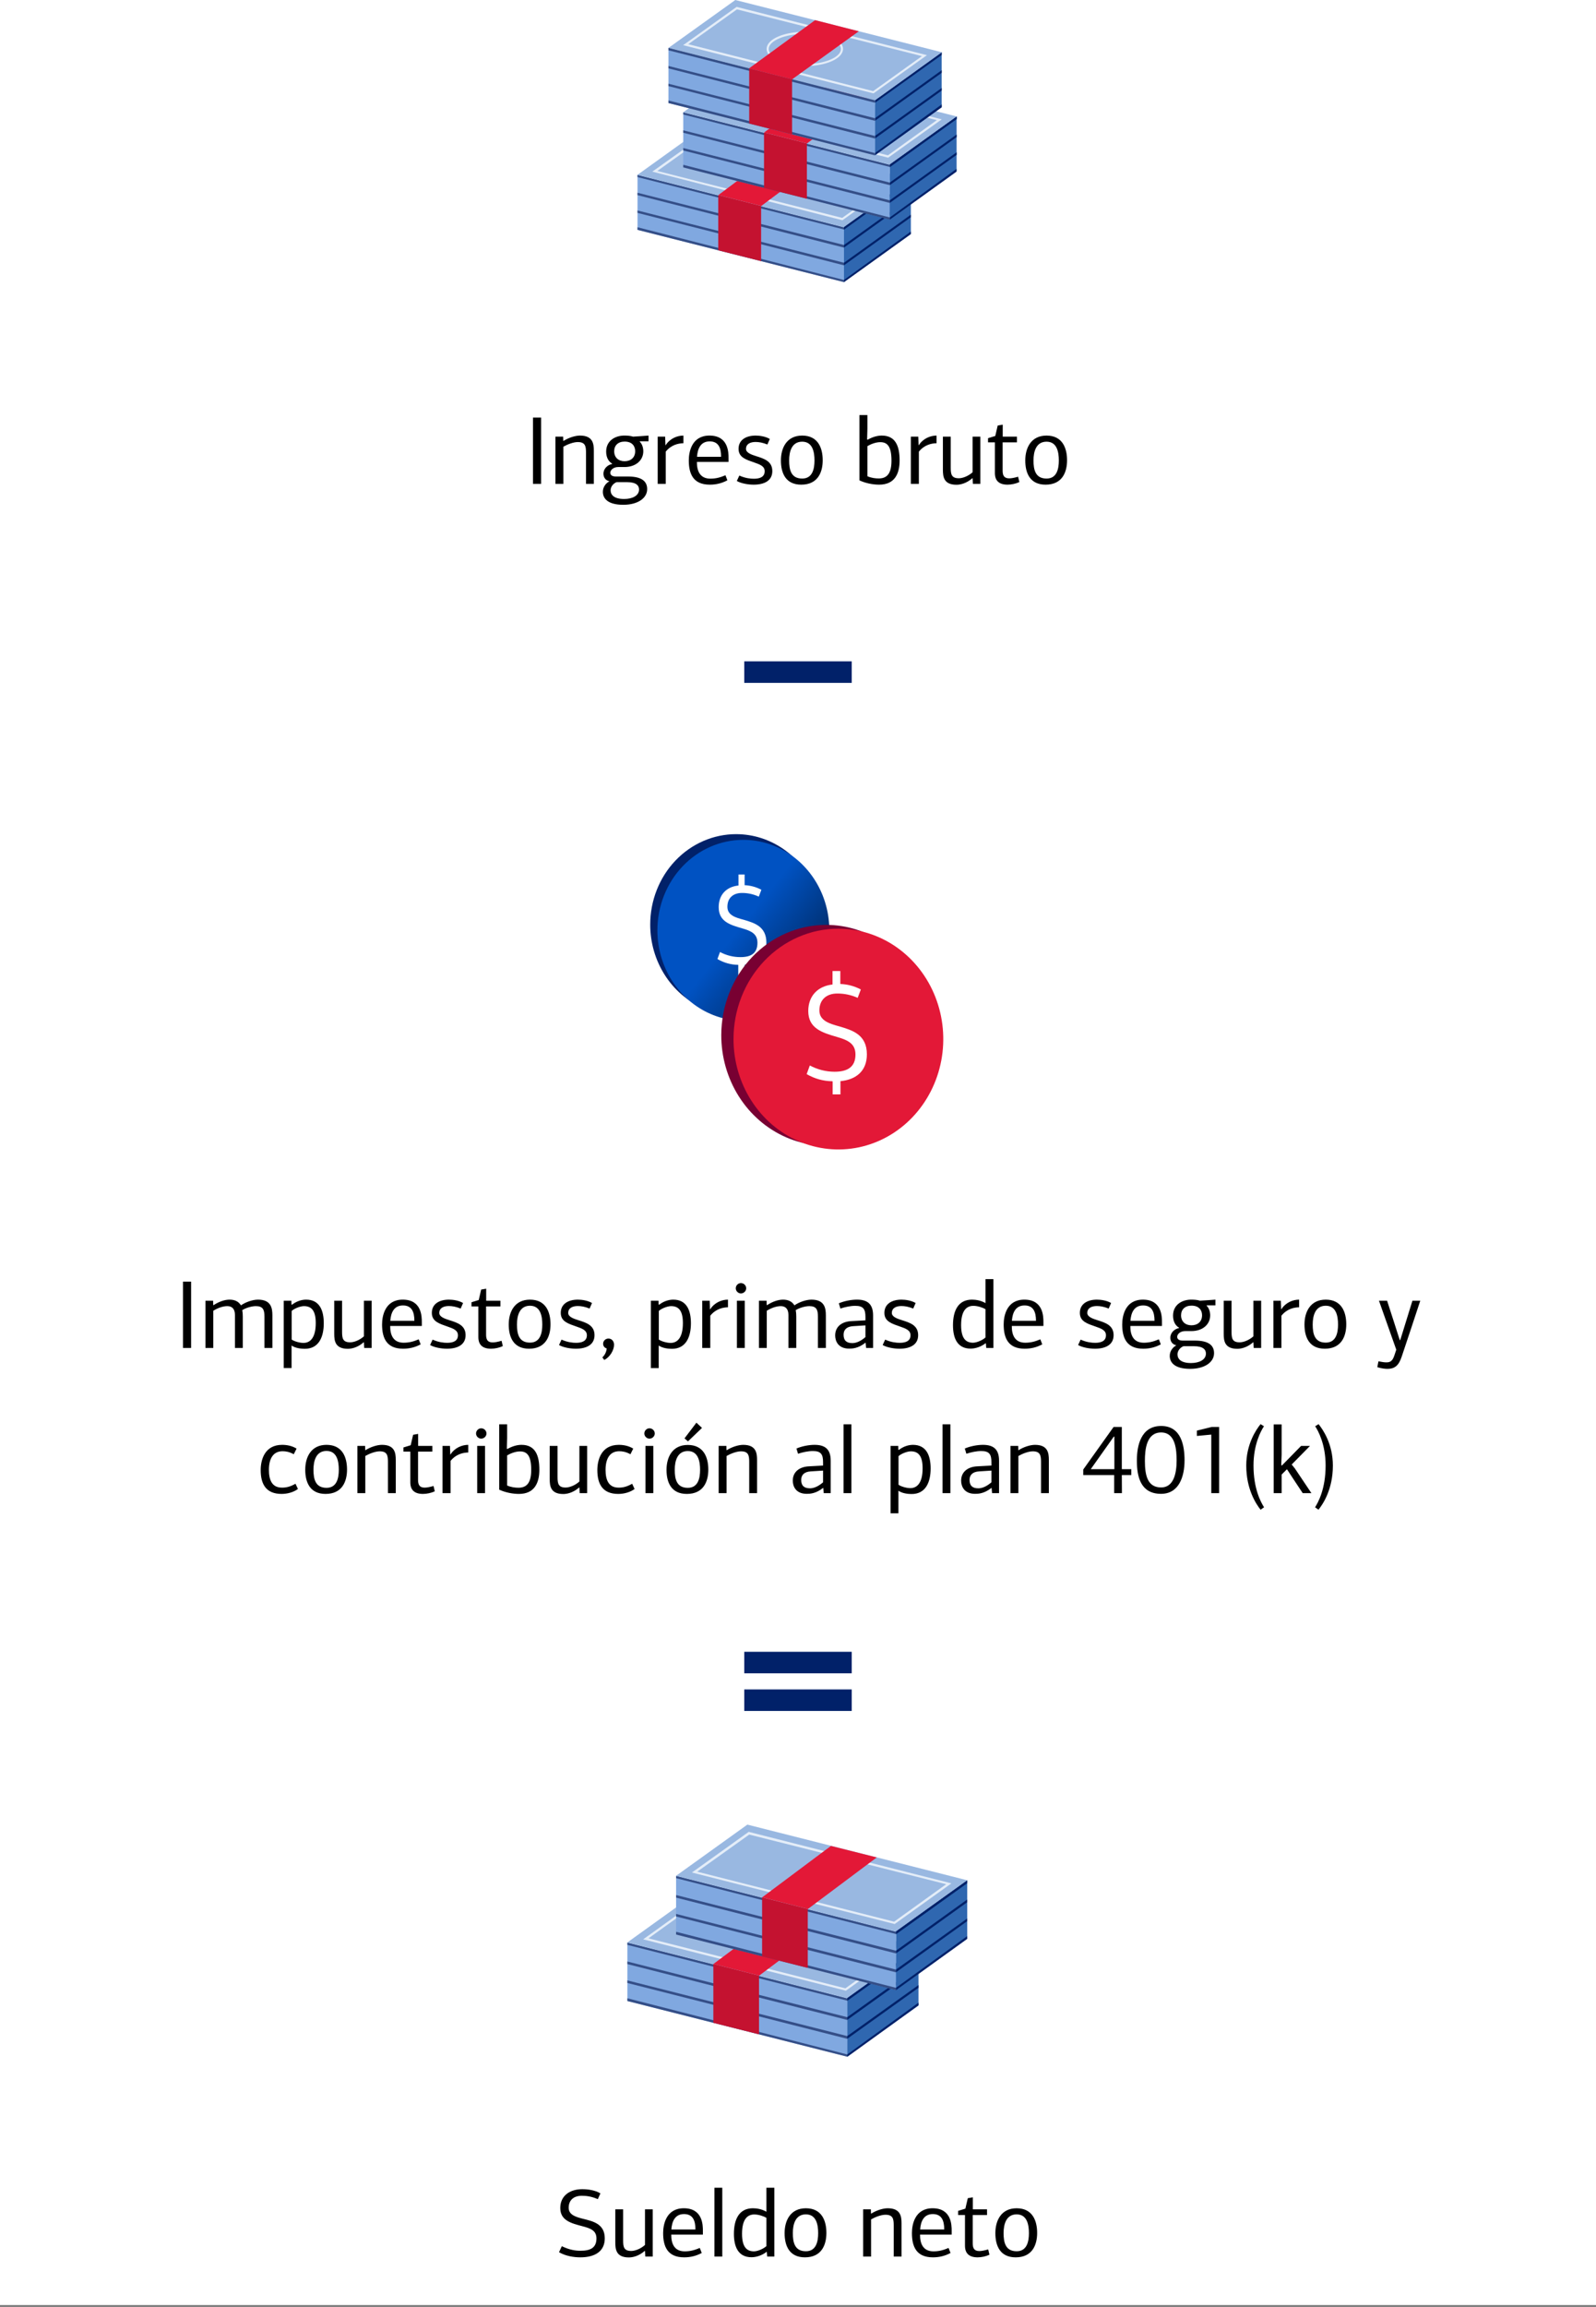 <svg fill="none" height="429" viewBox="0 0 297 429" width="297" xmlns="http://www.w3.org/2000/svg" xmlns:xlink="http://www.w3.org/1999/xlink"><rect x="0" y="0" width="297" height="429" fill="#808080" stroke="none"/><linearGradient id="a" gradientUnits="userSpaceOnUse" x1="137.706" x2="163.272" y1="172.439" y2="192.725"><stop offset="0" stop-color="#0052c2"/><stop offset="1"/></linearGradient><clipPath id="b"><path d="m0 0h297v428.611h-297z"/></clipPath><clipPath id="c"><path d="m118.5 0h60v52.979h-60z"/></clipPath><clipPath id="d"><path d="m116.5 338.65h64v43.96h-64z"/></clipPath><g clip-path="url(#b)"><path d="m0 0h297v428.611h-297z" fill="#fff"/><g clip-path="url(#c)" clip-rule="evenodd" fill-rule="evenodd"><path d="m157.054 42.197v10.226l12.447-8.936v-10.194z" fill="#2f67b0"/><path d="m118.634 42.74 38.419 9.715v-10.226l-38.419-9.721z" fill="#80a8e0"/><path d="m157.053 42.286-38.419-9.747v.389l38.419 9.747z" fill="#344e87"/><path d="m118.634 32.508 38.419 9.721 12.447-8.936-38.419-9.721z" fill="#99b8e1"/><path d="m122.324 31.793 34.398 8.726 9.089-6.511-34.41-8.694zm34.468 9.147h-.089l-35.311-9.025 9.932-7.079 35.419 8.994z" fill="#e4edf8"/><path d="m157.053 46.042v-.485l-38.419-9.715v.447" fill="#344e87"/><path d="m157.053 49.334v-.479l-38.419-9.715v.447" fill="#344e87"/><path d="m157.053 52.456v-.389l-38.419-9.811v.485" fill="#344e87"/><path d="m133.66 46.545 7.978 2.011v-10.257l-7.978-2.036z" fill="#c41230"/><path d="m145.686 27.293-11.994 8.968 7.979 2.036 11.993-8.994z" fill="#e31837"/><path d="m157.054 42.231v.479l12.447-8.936v-.453zm0 3.325v.485l12.447-8.936v-.479zm0 3.3v.479l12.447-8.936v-.479zm0 3.192v.421l12.447-8.936v-.479z" fill="#012169"/><path d="m178.015 31.852-12.447 8.968v-10.226l12.447-8.943z" fill="#2f67b0"/><path d="m165.568 30.595v.479l12.447-8.936v-.485z" fill="#012169"/><path d="m127.149 31.103 38.419 9.715v-10.226l-38.419-9.721z" fill="#80a8e0"/><path d="m165.568 30.651-38.419-9.747v.389l38.419 9.747z" fill="#344e87"/><path d="m127.149 20.874 38.419 9.721 12.447-8.943-38.419-9.715z" fill="#99b8e1"/><path d="m130.839 20.157 34.391 8.726 9.102-6.543-34.404-8.662zm34.468 9.147h-.09l-35.329-8.936 9.951-7.174 35.419 9z" fill="#e4edf8"/><path d="m165.568 34.43v-.479l-38.419-9.715v.447" fill="#344e87"/><path d="m165.568 37.729v-.479l-38.419-9.721v.453" fill="#344e87"/><path d="m165.568 40.85v-.421l-38.419-9.779v.479" fill="#344e87"/><path d="m142.175 34.94 7.979 2.011v-10.289l-7.979-2.036z" fill="#c41230"/><path d="m142.207 24.624 7.978 2.036 12.026-8.994-8.004-2.011z" fill="#e31837"/><path d="m162.811 18.657v10.226l12.421-8.968v-10.2z" fill="#2f67b0"/><path d="m175.257 9.715-12.446 8.936v.479l12.446-8.917zm0 3.332-12.446 8.936v.485l12.446-8.936zm0 3.3-12.446 8.936v.485l12.446-8.936zm0 3.057-12.446 9.057v.421l12.446-8.936z" fill="#012169"/><path d="m165.575 30.593v.479l12.447-8.936v-.434zm0 3.357v.479l12.447-8.936v-.479zm0 3.3v.479l12.447-8.936v-.479zm0 3.192v.408l12.421-8.936v-.511z" fill="#012169"/><path d="m124.392 19.161 38.419 9.721v-10.226l-38.419-9.747z" fill="#80a8e0"/><path d="m124.392 8.911 38.419 9.747 12.447-8.943-38.42-9.715z" fill="#99b8e1"/><g fill="#344e87"><path d="m162.811 22.461v-.479l-38.419-9.715v.447"/><path d="m162.811 25.762v-.479l-38.419-9.715v.447"/><path d="m162.811 28.884v-.421l-38.419-9.779v.479"/><path d="m124.392 9.357 38.419 9.747v-.447l-38.419-9.747z"/></g><path d="m128.081 8.216 34.404 8.732 9.083-6.511-34.423-8.694zm34.468 9.153-.089-.032-35.336-8.936 9.957-7.123 35.419 8.981z" fill="#e4edf8"/><path d="m139.417 22.972 7.979 2.011v-10.226l-7.979-2.043z" fill="#c41230"/><path d="m149.764 6.3c-3.658 0-6.715 1.277-6.715 2.815 0 1.538 3.089 2.821 6.715 2.821 3.625 0 6.721-1.277 6.721-2.821 0-1.545-3.089-2.815-6.721-2.815zm0 5.994c-3.989 0-7.104-1.404-7.104-3.191 0-1.787 3.115-3.191 7.104-3.191s7.111 1.411 7.111 3.191c0 1.781-3.122 3.191-7.111 3.191z" fill="#e4edf8"/><path d="m151.685 3.746-12.293 8.968 8.004 2.042 12.415-8.936z" fill="#e31837"/></g><path d="m100.693 89.978h-1.512v-12.33h1.512zm9.816 0h-1.458v-5.796c0-1.224-.144-1.98-1.53-1.98-.828 0-1.926.432-2.682.864v6.912h-1.476v-8.784h1.44l.018.756.054.036c.99-.63 2.214-.99 3.06-.99 2.394 0 2.574 1.512 2.574 2.826zm5.657-8.982c.576 0 1.152.036 1.638.198.972-.054 1.926-.126 2.88-.198v1.062h-1.602l-.036.072c.468.432.666 1.17.666 1.782 0 1.692-1.404 2.934-3.51 2.934h-1.152c-.9 0-1.476.558-1.476 1.062 0 .414.306.702 1.062.702h2.232c2.376 0 3.564.774 3.564 2.34 0 1.674-1.728 2.916-4.446 2.916-2.898 0-3.798-1.188-3.798-2.412 0-.936.612-1.638 1.224-1.962-.792-.18-1.116-.774-1.116-1.404 0-.954.792-1.656 1.602-1.8v-.09c-.612-.342-1.098-1.098-1.098-2.214 0-2.088 1.746-2.988 3.366-2.988zm.504 8.658h-1.926c-.612.234-1.116.846-1.116 1.512 0 .864.648 1.62 2.52 1.62 1.53 0 2.772-.612 2.772-1.764 0-.72-.504-1.368-2.25-1.368zm1.53-5.76c0-.828-.468-1.782-1.962-1.782-1.206 0-1.944.702-1.944 1.8 0 1.152.792 1.854 1.926 1.854 1.152 0 1.98-.666 1.98-1.872zm5.577-2.7.054 1.584c.018 0 .018 0 .036.018.792-1.26 2.16-1.8 3.312-1.8v1.422c-.918.018-2.25.27-3.294 1.566v5.994h-1.494v-8.784zm8.288.882c-1.692 0-2.25 1.368-2.358 2.862h4.482c0-1.692-.504-2.862-2.124-2.862zm-.036-1.08c3.51 0 3.546 3.114 3.546 4.194v.702h-5.886c-.018 1.638.54 3.114 2.502 3.114 1.026 0 1.818-.216 2.808-.63l.36.936c-1.044.558-2.106.81-3.276.81-3.132 0-3.906-2.07-3.906-4.518 0-1.566.54-4.608 3.852-4.608zm5.086 8.442.468-1.008c1.116.504 2.088.594 2.718.594 1.116 0 1.998-.342 1.998-1.404 0-.936-.9-1.26-1.89-1.602-1.53-.54-2.97-.936-2.97-2.556 0-1.692 1.422-2.466 3.186-2.466.738 0 1.854.162 2.628.63l-.45 1.026c-.9-.36-1.584-.468-2.196-.468-.918 0-1.782.324-1.782 1.296 0 .756 1.152 1.098 1.872 1.332 1.476.468 3.024.936 3.024 2.79 0 1.764-1.458 2.52-3.474 2.52-1.044 0-2.34-.234-3.132-.684zm15.982-3.852c0 2.25-.918 4.536-3.996 4.536-2.88 0-3.78-2.124-3.78-4.5 0-2.34 1.08-4.626 3.96-4.626 2.934 0 3.816 2.286 3.816 4.59zm-1.53.036c0-1.566-.342-3.492-2.286-3.492s-2.43 1.836-2.43 3.492c0 1.746.36 3.366 2.43 3.366 1.908 0 2.286-1.782 2.286-3.366zm9.793-3.924.09.072c1.026-.576 1.908-.774 2.646-.774 2.556 0 3.312 1.962 3.312 4.626 0 2.448-.9 4.5-3.798 4.5-1.188 0-2.538-.27-3.672-.792v-12.15h1.476v2.592zm2.448.522c-.846 0-1.746.36-2.394.738v5.598c.738.324 1.494.414 2.106.414 1.476 0 2.376-.828 2.376-3.312 0-2.79-.864-3.438-2.088-3.438zm7.076-1.026.054 1.584c.018 0 .018 0 .036.018.792-1.26 2.16-1.8 3.312-1.8v1.422c-.918.018-2.25.27-3.294 1.566v5.994h-1.494v-8.784zm7.118 8.946c-2.394 0-2.538-1.512-2.538-2.808v-6.138h1.458v5.778c0 1.224.144 1.962 1.512 1.962.666 0 1.71-.36 2.556-1.116v-6.624h1.44v8.784h-1.386l-.054-1.026-.036-.036c-1.152 1.026-2.34 1.224-2.952 1.224zm7.66-11.016.936-.162v2.232h2.646v1.062h-2.664v5.256c0 .846.234 1.44 1.224 1.44.414 0 .972-.108 1.656-.306l.234.99c-.648.306-1.476.486-2.196.486-1.566 0-2.358-.72-2.358-2.16v-5.706h-1.278v-.774l1.35-.414zm12.907 6.462c0 2.25-.918 4.536-3.996 4.536-2.88 0-3.78-2.124-3.78-4.5 0-2.34 1.08-4.626 3.96-4.626 2.934 0 3.816 2.286 3.816 4.59zm-1.53.036c0-1.566-.342-3.492-2.286-3.492s-2.43 1.836-2.43 3.492c0 1.746.36 3.366 2.43 3.366 1.908 0 2.286-1.782 2.286-3.366z" fill="#000"/><path d="m158.5 122.979h-20v4h20z" fill="#012169"/><path d="m136.996 155.111c3.164 0 6.256.987 8.887 2.836 2.63 1.848 4.68 4.476 5.891 7.55s1.528 6.456.91 9.72c-.617 3.263-2.14 6.261-4.377 8.613-2.237 2.353-5.088 3.955-8.191 4.604-3.102.65-6.319.316-9.242-.957-2.922-1.273-5.421-3.429-7.178-6.196-1.758-2.767-2.696-6.019-2.696-9.346-.001-2.21.412-4.398 1.216-6.44.803-2.041 1.981-3.896 3.467-5.459 1.485-1.562 3.249-2.801 5.19-3.646s4.022-1.28 6.123-1.279z" fill="#012169"/><path d="m138.333 156.17c3.164 0 6.257.987 8.887 2.836 2.631 1.849 4.681 4.477 5.892 7.551 1.21 3.075 1.526 6.458.909 9.721-.618 3.264-2.142 6.261-4.38 8.614-2.238 2.352-5.089 3.954-8.192 4.602-3.104.648-6.32.314-9.243-.961-2.923-1.274-5.42-3.432-7.177-6.199-1.757-2.768-2.694-6.021-2.692-9.349.002-4.46 1.688-8.737 4.688-11.891 2.999-3.153 7.067-4.924 11.308-4.924z" fill="url(#a)"/><path d="m137.385 179.414c-1.359-.013-2.693-.386-3.88-1.084l.481-1.302c1.183.632 2.493.957 3.82.948 1.947 0 3.147-.707 3.147-2.667 0-1.679-1.2-2.209-2.819-2.675-2.292-.659-4.392-1.278-4.392-3.953 0-2.322 1.466-3.8 3.682-4.017v-2.049h1.145v1.985c1.085.047 2.148.338 3.117.851l-.481 1.278c-.992-.458-2.064-.691-3.147-.683-1.528 0-2.697.851-2.697 2.579 0 1.566 1.528 2.008 3.056 2.41 1.932.578 4.201 1.213 4.201 4.266 0 2.579-1.696 3.872-4.018 4.081v2.033h-1.215z" fill="#fff"/><path d="m153.74 171.982c3.862 0 7.637 1.205 10.847 3.463 3.211 2.257 5.712 5.465 7.188 9.218s1.861 7.883 1.105 11.866c-.757 3.983-2.619 7.64-5.353 10.509-2.733 2.869-6.214 4.821-10.003 5.609-3.788.787-7.714.375-11.279-1.185-3.566-1.56-6.612-4.197-8.752-7.578s-3.278-7.353-3.27-11.415c.01-5.437 2.071-10.648 5.73-14.489 3.659-3.84 8.617-5.998 13.787-5.998z" fill="#780032"/><path d="m156.017 172.688c3.861 0 7.634 1.203 10.844 3.459 3.209 2.255 5.711 5.461 7.188 9.212s1.864 7.878 1.111 11.86-2.612 7.639-5.342 10.51c-2.729 2.871-6.207 4.826-9.993 5.618s-7.71.385-11.277-1.168c-3.566-1.554-6.614-4.185-8.759-7.56-2.144-3.376-3.289-7.345-3.289-11.405-.001-2.696.503-5.365 1.484-7.856.98-2.491 2.418-4.754 4.23-6.661 1.813-1.906 3.965-3.418 6.333-4.449 2.369-1.031 4.907-1.562 7.47-1.56z" fill="#e31837"/><path d="m154.855 201.057c-1.661-.02-3.292-.476-4.744-1.325l.589-1.607c1.42.76 2.989 1.159 4.583 1.165 2.383.008 3.911-.852 3.911-3.206 0-2.048-1.467-2.691-3.438-3.262-2.788-.803-5.347-1.606-5.347-4.82 0-2.82 1.795-4.636 4.515-4.933v-2.507h1.451v2.411c1.328.046 2.631.394 3.82 1.02l-.589 1.559c-1.206-.543-2.507-.816-3.819-.804-1.872 0-3.308 1.053-3.308 3.15 0 1.912 1.902 2.466 3.721 2.964 2.345.699 5.118 1.478 5.118 5.198 0 3.149-2.071 4.716-4.92 4.981v2.467h-1.451v-2.411z" fill="#fff"/><path d="m35.564 250.65h-1.512v-12.33h1.512zm15.125 0h-1.476v-5.814c0-1.26-.252-1.962-1.602-1.962-.774 0-1.872.324-2.538.756.09.396.108.882.108 1.188v5.832h-1.458v-6.12c0-1.152-.558-1.656-1.422-1.656s-1.836.378-2.61.864v6.912h-1.458v-8.784h1.422l.018.774.072.054c.972-.648 2.07-1.026 2.97-1.026.936 0 1.674.324 2.124 1.062.846-.594 2.16-1.062 3.168-1.062 2.484 0 2.682 1.638 2.682 2.934zm3.55-8.1.09.072c.72-.576 1.692-.954 2.628-.954 2.52 0 3.294 2.016 3.294 4.392 0 2.574-.936 4.752-3.528 4.752-.684 0-1.746-.108-2.466-.612v4.194h-1.458v-12.528h1.422zm.036 1.224v5.31c.378.288 1.404.63 2.196.63 1.242 0 2.286-.936 2.286-3.69 0-2.43-.882-3.15-2.196-3.15-.72 0-1.872.486-2.286.9zm10.46 7.038c-2.394 0-2.538-1.512-2.538-2.808v-6.138h1.458v5.778c0 1.224.144 1.962 1.512 1.962.666 0 1.71-.36 2.556-1.116v-6.624h1.44v8.784h-1.386l-.054-1.026-.036-.036c-1.152 1.026-2.34 1.224-2.952 1.224zm10.252-8.064c-1.692 0-2.25 1.368-2.358 2.862h4.482c0-1.692-.504-2.862-2.124-2.862zm-.036-1.08c3.51 0 3.546 3.114 3.546 4.194v.702h-5.886c-.018 1.638.54 3.114 2.502 3.114 1.026 0 1.818-.216 2.808-.63l.36.936c-1.044.558-2.106.81-3.276.81-3.132 0-3.906-2.07-3.906-4.518 0-1.566.54-4.608 3.852-4.608zm5.085 8.442.468-1.008c1.116.504 2.088.594 2.718.594 1.116 0 1.998-.342 1.998-1.404 0-.936-.9-1.26-1.89-1.602-1.53-.54-2.97-.936-2.97-2.556 0-1.692 1.422-2.466 3.186-2.466.738 0 1.854.162 2.628.63l-.45 1.026c-.9-.36-1.584-.468-2.196-.468-.918 0-1.782.324-1.782 1.296 0 .756 1.152 1.098 1.872 1.332 1.476.468 3.024.936 3.024 2.79 0 1.764-1.458 2.52-3.474 2.52-1.044 0-2.34-.234-3.132-.684zm9.502-10.314.936-.162v2.232h2.646v1.062h-2.664v5.256c0 .846.234 1.44 1.224 1.44.414 0 .972-.108 1.656-.306l.234.99c-.648.306-1.476.486-2.196.486-1.566 0-2.358-.72-2.358-2.16v-5.706h-1.278v-.774l1.35-.414zm12.907 6.462c0 2.25-.918 4.536-3.996 4.536-2.88 0-3.78-2.124-3.78-4.5 0-2.34 1.08-4.626 3.96-4.626 2.934 0 3.816 2.286 3.816 4.59zm-1.53.036c0-1.566-.342-3.492-2.286-3.492s-2.43 1.836-2.43 3.492c0 1.746.36 3.366 2.43 3.366 1.908 0 2.286-1.782 2.286-3.366zm3.113 3.816.468-1.008c1.116.504 2.088.594 2.718.594 1.116 0 1.998-.342 1.998-1.404 0-.936-.9-1.26-1.89-1.602-1.53-.54-2.97-.936-2.97-2.556 0-1.692 1.422-2.466 3.186-2.466.738 0 1.854.162 2.628.63l-.45 1.026c-.9-.36-1.584-.468-2.196-.468-.918 0-1.782.324-1.782 1.296 0 .756 1.152 1.098 1.872 1.332 1.476.468 3.024.936 3.024 2.79 0 1.764-1.458 2.52-3.474 2.52-1.044 0-2.34-.234-3.132-.684zm8.206-.252c0-.504.432-.954.99-.954.63 0 1.044.504 1.044 1.152 0 .99-.756 2.304-1.818 2.826l-.36-.468c.468-.45.756-1.026.81-1.674-.414-.108-.666-.45-.666-.882zm10.327-7.308.09.072c.72-.576 1.692-.954 2.628-.954 2.52 0 3.294 2.016 3.294 4.392 0 2.574-.936 4.752-3.528 4.752-.684 0-1.746-.108-2.466-.612v4.194h-1.458v-12.528h1.422zm.036 1.224v5.31c.378.288 1.404.63 2.196.63 1.242 0 2.286-.936 2.286-3.69 0-2.43-.882-3.15-2.196-3.15-.72 0-1.872.486-2.286.9zm9.47-1.908.054 1.584c.018 0 .018 0 .036.018.792-1.26 2.16-1.8 3.312-1.8v1.422c-.918.018-2.25.27-3.294 1.566v5.994h-1.494v-8.784zm6.524 8.784h-1.458v-8.784h1.458zm.27-11.088c0 .504-.45.954-.99.954-.504 0-.954-.45-.954-.954 0-.54.45-.972.954-.972.54 0 .99.432.99.972zm14.824 11.088h-1.476v-5.814c0-1.26-.252-1.962-1.602-1.962-.774 0-1.872.324-2.538.756.09.396.108.882.108 1.188v5.832h-1.458v-6.12c0-1.152-.558-1.656-1.422-1.656s-1.836.378-2.61.864v6.912h-1.458v-8.784h1.422l.018.774.072.054c.972-.648 2.07-1.026 2.97-1.026.936 0 1.674.324 2.124 1.062.846-.594 2.16-1.062 3.168-1.062 2.484 0 2.682 1.638 2.682 2.934zm5.799-8.982c1.89 0 2.988.774 2.988 2.934v6.048h-1.296l-.09-.954s-.018-.018-.036-.018c-1.35 1.08-2.484 1.098-3.042 1.098-2.034 0-2.592-1.404-2.592-2.448 0-1.656 1.26-2.574 2.988-2.664l2.646-.144v-.63c0-1.44-.378-2.07-1.89-2.07-.882 0-1.89.216-2.772.504-.09-.324-.18-.648-.288-.972 1.008-.432 2.304-.684 3.384-.684zm1.566 4.788-2.286.144c-1.188.072-1.782.648-1.782 1.584 0 1.044.504 1.566 1.638 1.566.756 0 1.602-.396 2.43-1.116zm3.203 3.654.468-1.008c1.116.504 2.088.594 2.718.594 1.116 0 1.998-.342 1.998-1.404 0-.936-.9-1.26-1.89-1.602-1.53-.54-2.97-.936-2.97-2.556 0-1.692 1.422-2.466 3.186-2.466.738 0 1.854.162 2.628.63l-.45 1.026c-.9-.36-1.584-.468-2.196-.468-.918 0-1.782.324-1.782 1.296 0 .756 1.152 1.098 1.872 1.332 1.476.468 3.024.936 3.024 2.79 0 1.764-1.458 2.52-3.474 2.52-1.044 0-2.34-.234-3.132-.684zm16.632-8.442c.666 0 1.674.144 2.502.648v-4.464h1.476v12.798h-1.332l-.072-.864c-.018 0-.018-.018-.036-.018-.81.648-1.89 1.008-2.808 1.008-2.502 0-3.276-1.998-3.276-4.356 0-2.682.954-4.752 3.546-4.752zm2.502 7.038v-5.256c-.504-.306-1.458-.63-2.25-.63-1.224 0-2.286.81-2.286 3.6 0 2.484.9 3.258 2.214 3.258.702 0 1.8-.486 2.322-.972zm7.274-5.958c-1.692 0-2.25 1.368-2.358 2.862h4.482c0-1.692-.504-2.862-2.124-2.862zm-.036-1.08c3.51 0 3.546 3.114 3.546 4.194v.702h-5.886c-.018 1.638.54 3.114 2.502 3.114 1.026 0 1.818-.216 2.808-.63l.36.936c-1.044.558-2.106.81-3.276.81-3.132 0-3.906-2.07-3.906-4.518 0-1.566.54-4.608 3.852-4.608zm10 8.442.468-1.008c1.116.504 2.088.594 2.718.594 1.116 0 1.998-.342 1.998-1.404 0-.936-.9-1.26-1.89-1.602-1.53-.54-2.97-.936-2.97-2.556 0-1.692 1.422-2.466 3.186-2.466.738 0 1.854.162 2.628.63l-.45 1.026c-.9-.36-1.584-.468-2.196-.468-.918 0-1.782.324-1.782 1.296 0 .756 1.152 1.098 1.872 1.332 1.476.468 3.024.936 3.024 2.79 0 1.764-1.458 2.52-3.474 2.52-1.044 0-2.34-.234-3.132-.684zm12.095-7.362c-1.692 0-2.25 1.368-2.358 2.862h4.482c0-1.692-.504-2.862-2.124-2.862zm-.036-1.08c3.51 0 3.546 3.114 3.546 4.194v.702h-5.886c-.018 1.638.54 3.114 2.502 3.114 1.026 0 1.818-.216 2.808-.63l.36.936c-1.044.558-2.106.81-3.276.81-3.132 0-3.906-2.07-3.906-4.518 0-1.566.54-4.608 3.852-4.608zm8.973 0c.576 0 1.152.036 1.638.198.972-.054 1.926-.126 2.88-.198v1.062h-1.602l-.036.072c.468.432.666 1.17.666 1.782 0 1.692-1.404 2.934-3.51 2.934h-1.152c-.9 0-1.476.558-1.476 1.062 0 .414.306.702 1.062.702h2.232c2.376 0 3.564.774 3.564 2.34 0 1.674-1.728 2.916-4.446 2.916-2.898 0-3.798-1.188-3.798-2.412 0-.936.612-1.638 1.224-1.962-.792-.18-1.116-.774-1.116-1.404 0-.954.792-1.656 1.602-1.8v-.09c-.612-.342-1.098-1.098-1.098-2.214 0-2.088 1.746-2.988 3.366-2.988zm.504 8.658h-1.926c-.612.234-1.116.846-1.116 1.512 0 .864.648 1.62 2.52 1.62 1.53 0 2.772-.612 2.772-1.764 0-.72-.504-1.368-2.25-1.368zm1.53-5.76c0-.828-.468-1.782-1.962-1.782-1.206 0-1.944.702-1.944 1.8 0 1.152.792 1.854 1.926 1.854 1.152 0 1.98-.666 1.98-1.872zm6.567 6.246c-2.394 0-2.538-1.512-2.538-2.808v-6.138h1.458v5.778c0 1.224.144 1.962 1.512 1.962.666 0 1.71-.36 2.556-1.116v-6.624h1.44v8.784h-1.386l-.054-1.026-.036-.036c-1.152 1.026-2.34 1.224-2.952 1.224zm8.092-8.946.054 1.584c.018 0 .018 0 .036.018.792-1.26 2.16-1.8 3.312-1.8v1.422c-.918.018-2.25.27-3.294 1.566v5.994h-1.494v-8.784zm12.176 4.392c0 2.25-.918 4.536-3.996 4.536-2.88 0-3.78-2.124-3.78-4.5 0-2.34 1.08-4.626 3.96-4.626 2.934 0 3.816 2.286 3.816 4.59zm-1.53.036c0-1.566-.342-3.492-2.286-3.492s-2.43 1.836-2.43 3.492c0 1.746.36 3.366 2.43 3.366 1.908 0 2.286-1.782 2.286-3.366zm11.575 2.898 2.268-7.326h1.458c-1.152 3.492-2.304 6.984-3.474 10.458-.54 1.62-1.314 2.214-2.61 2.214-.36 0-.972-.036-1.908-.306.054-.36.144-.72.216-1.098.648.126 1.044.198 1.458.198.666 0 1.134-.18 1.494-1.278l.36-1.08c-1.08-3.024-2.142-6.066-3.222-9.108h1.512c.792 2.448 1.584 4.878 2.358 7.326zm-208.064 19.476c.9 0 1.89.198 2.682.702l-.522 1.044c-.864-.468-1.512-.558-2.088-.558-1.728 0-2.538 1.368-2.538 3.456 0 1.818.522 3.312 2.43 3.312.828 0 1.512-.162 2.52-.72l.45.972c-.774.576-1.89.918-3.042.918-2.88 0-3.888-1.8-3.888-4.428 0-1.854.702-4.698 3.996-4.698zm12.071 4.59c0 2.25-.918 4.536-3.996 4.536-2.88 0-3.78-2.124-3.78-4.5 0-2.34 1.08-4.626 3.96-4.626 2.934 0 3.816 2.286 3.816 4.59zm-1.53.036c0-1.566-.342-3.492-2.286-3.492s-2.43 1.836-2.43 3.492c0 1.746.36 3.366 2.43 3.366 1.908 0 2.286-1.782 2.286-3.366zm10.601 4.356h-1.458v-5.796c0-1.224-.144-1.98-1.53-1.98-.828 0-1.926.432-2.682.864v6.912h-1.476v-8.784h1.44l.018.756.054.036c.99-.63 2.214-.99 3.06-.99 2.394 0 2.574 1.512 2.574 2.826zm3.227-10.854.936-.162v2.232h2.646v1.062h-2.664v5.256c0 .846.234 1.44 1.224 1.44.414 0 .972-.108 1.656-.306l.234.99c-.648.306-1.476.486-2.196.486-1.566 0-2.358-.72-2.358-2.16v-5.706h-1.278v-.774l1.35-.414zm6.859 2.07.054 1.584c.018 0 .018 0 .036.018.792-1.26 2.16-1.8 3.312-1.8v1.422c-.918.018-2.25.27-3.294 1.566v5.994h-1.494v-8.784zm6.524 8.784h-1.458v-8.784h1.458zm.27-11.088c0 .504-.45.954-.99.954-.504 0-.954-.45-.954-.954 0-.54.45-.972.954-.972.54 0 .99.432.99.972zm3.789 2.808.09.072c1.026-.576 1.908-.774 2.646-.774 2.556 0 3.312 1.962 3.312 4.626 0 2.448-.9 4.5-3.798 4.5-1.188 0-2.538-.27-3.672-.792v-12.15h1.476v2.592zm2.448.522c-.846 0-1.746.36-2.394.738v5.598c.738.324 1.494.414 2.106.414 1.476 0 2.376-.828 2.376-3.312 0-2.79-.864-3.438-2.088-3.438zm8.066 7.92c-2.394 0-2.538-1.512-2.538-2.808v-6.138h1.458v5.778c0 1.224.144 1.962 1.512 1.962.666 0 1.71-.36 2.556-1.116v-6.624h1.44v8.784h-1.386l-.054-1.026-.036-.036c-1.152 1.026-2.34 1.224-2.952 1.224zm10.323-9.144c.9 0 1.89.198 2.682.702l-.522 1.044c-.864-.468-1.512-.558-2.088-.558-1.728 0-2.538 1.368-2.538 3.456 0 1.818.522 3.312 2.43 3.312.828 0 1.512-.162 2.52-.72l.45.972c-.774.576-1.89.918-3.042.918-2.88 0-3.888-1.8-3.888-4.428 0-1.854.702-4.698 3.996-4.698zm6.42 8.982h-1.458v-8.784h1.458zm.27-11.088c0 .504-.45.954-.99.954-.504 0-.954-.45-.954-.954 0-.54.45-.972.954-.972.54 0 .99.432.99.972zm9.963 6.714c0 2.25-.918 4.518-3.996 4.518-2.88 0-3.78-2.106-3.78-4.482 0-2.34 1.08-4.626 3.96-4.626 2.934 0 3.816 2.286 3.816 4.59zm-1.53.036c0-1.566-.342-3.492-2.286-3.492s-2.43 1.836-2.43 3.492c0 1.746.36 3.348 2.43 3.348 1.908 0 2.286-1.764 2.286-3.348zm.36-7.794-2.61 2.502-.648-.558 2.214-2.916zm10.241 12.132h-1.458v-5.796c0-1.224-.144-1.98-1.53-1.98-.828 0-1.926.432-2.682.864v6.912h-1.476v-8.784h1.44l.018.756.054.036c.99-.63 2.214-.99 3.06-.99 2.394 0 2.574 1.512 2.574 2.826zm10.717-8.982c1.89 0 2.988.774 2.988 2.934v6.048h-1.296l-.09-.954s-.018-.018-.036-.018c-1.35 1.08-2.484 1.098-3.042 1.098-2.034 0-2.592-1.404-2.592-2.448 0-1.656 1.26-2.574 2.988-2.664l2.646-.144v-.63c0-1.44-.378-2.07-1.89-2.07-.882 0-1.89.216-2.772.504-.09-.324-.18-.648-.288-.972 1.008-.432 2.304-.684 3.384-.684zm1.566 4.788-2.286.144c-1.188.072-1.782.648-1.782 1.584 0 1.044.504 1.566 1.638 1.566.756 0 1.602-.396 2.43-1.116zm5.273-8.604v12.798h-1.458v-12.798zm8.734 4.698.09.072c.72-.576 1.692-.954 2.628-.954 2.52 0 3.294 2.016 3.294 4.392 0 2.574-.936 4.752-3.528 4.752-.684 0-1.746-.108-2.466-.612v4.194h-1.458v-12.528h1.422zm.036 1.224v5.31c.378.288 1.404.63 2.196.63 1.242 0 2.286-.936 2.286-3.69 0-2.43-.882-3.15-2.196-3.15-.72 0-1.872.486-2.286.9zm9.65-5.922v12.798h-1.458v-12.798zm6.069 3.816c1.89 0 2.988.774 2.988 2.934v6.048h-1.296l-.09-.954s-.018-.018-.036-.018c-1.35 1.08-2.484 1.098-3.042 1.098-2.034 0-2.592-1.404-2.592-2.448 0-1.656 1.26-2.574 2.988-2.664l2.646-.144v-.63c0-1.44-.378-2.07-1.89-2.07-.882 0-1.89.216-2.772.504-.09-.324-.18-.648-.288-.972 1.008-.432 2.304-.684 3.384-.684zm1.566 4.788-2.286.144c-1.188.072-1.782.648-1.782 1.584 0 1.044.504 1.566 1.638 1.566.756 0 1.602-.396 2.43-1.116zm10.69 4.194h-1.458v-5.796c0-1.224-.144-1.98-1.53-1.98-.828 0-1.926.432-2.682.864v6.912h-1.476v-8.784h1.44l.018.756.054.036c.99-.63 2.214-.99 3.06-.99 2.394 0 2.574 1.512 2.574 2.826zm12.049-12.312h1.53v7.848h1.764v1.098h-1.764l.018 3.366h-1.44v-3.366h-5.76v-1.026zm.144 1.8h-.108l-4.284 6.048h4.392zm13.058 4.41c0 3.006-1.026 6.228-4.374 6.228-3.744 0-4.5-3.078-4.5-6.174 0-2.826.774-6.444 4.518-6.444 3.798 0 4.356 3.762 4.356 6.39zm-1.476.054c0-1.962-.18-5.238-2.88-5.238-2.718 0-3.024 3.132-3.024 5.274 0 2.736.504 4.95 3.024 4.95 2.322 0 2.88-2.61 2.88-4.986zm6.452 6.048v-10.89l-2.682.252v-.99l2.772-.684h1.368v12.312zm6.507-5.13c0-3.978 1.818-6.66 2.664-7.704l.63.396c-.54.81-1.944 3.348-1.944 7.29 0 4.428 1.404 6.876 1.962 7.776l-.648.45c-.81-1.026-2.664-3.762-2.664-8.208zm6.512-.072.126.054c1.17-1.206 2.394-2.412 3.564-3.636h1.656c-1.098 1.134-2.286 2.322-3.402 3.456.18.252.414.486.594.738l3.078 4.59h-1.62c-.99-1.476-1.962-2.97-2.934-4.446l-.99.99v3.456h-1.476v-12.78h1.476v5.58zm9.607.072c0 4.446-1.854 7.182-2.682 8.208l-.63-.45c.558-.9 1.962-3.348 1.962-7.776 0-3.942-1.404-6.498-1.944-7.29l.63-.396c.846 1.044 2.664 3.726 2.664 7.704z" fill="#000"/><path d="m158.5 314.15h-20v4h20z" fill="#012169"/><path d="m158.5 307.15h-20v4h20z" fill="#012169"/><g clip-path="url(#d)" clip-rule="evenodd" fill-rule="evenodd"><path d="m157.661 371.513v10.893l13.259-9.516v-10.861z" fill="#2f67b0"/><path d="m116.746 372.09 40.915 10.35v-10.893l-40.915-10.35z" fill="#80a8e0"/><path d="m157.661 371.611-40.915-10.382v.42l40.915 10.375z" fill="#344e87"/><path d="m116.746 361.196 40.915 10.35 13.259-9.516-40.921-10.35z" fill="#99b8e1"/><path d="m120.677 360.434 36.635 9.296 9.697-6.937-36.687-9.283zm36.732 9.742-.097-.032-37.624-9.523 10.569-7.596 37.721 9.536z" fill="#e4edf8"/><g fill="#344e87"><path d="m157.661 375.605v-.511l-40.915-10.35v.479"/><path d="m157.661 379.116v-.51l-40.915-10.35v.478"/><path d="m157.661 382.439v-.414l-40.915-10.447v.511"/></g><path d="m132.746 376.147 8.501 2.14v-10.925l-8.501-2.173z" fill="#c41230"/><path d="m145.559 355.643-12.781 9.548 8.501 2.172 12.774-9.581z" fill="#e31837"/><path d="m157.661 371.547v.511l13.259-9.497v-.51zm0 3.549v.511l13.259-9.49v-.511zm0 3.511v.51l13.259-9.483v-.511zm0 3.42v.446l13.259-9.568v-.511z" fill="#012169"/><path d="m179.99 360.497-13.259 9.549v-10.893l13.259-9.516z" fill="#2f67b0"/><path d="m166.731 359.153v.51l13.259-9.516v-.51z" fill="#012169"/><path d="m125.816 359.696 40.915 10.35v-10.893l-40.915-10.35z" fill="#80a8e0"/><path d="m166.731 359.216-40.915-10.382v.414l40.915 10.382z" fill="#344e87"/><path d="m125.816 348.803 40.915 10.35 13.259-9.516-40.915-10.35z" fill="#99b8e1"/><path d="m129.747 348.039 36.635 9.297 9.697-6.969-36.655-9.225zm36.732 9.743-.097-.033-37.624-9.555 10.57-7.563 37.721 9.58z" fill="#e4edf8"/><path d="m166.731 363.245v-.51l-40.915-10.35v.478" fill="#344e87"/><path d="m166.731 366.755v-.511l-40.915-10.349v.478" fill="#344e87"/><path d="m166.731 370.079v-.446l-40.915-10.414v.51" fill="#344e87"/><path d="m141.816 363.789 8.501 2.14v-10.958l-8.501-2.172z" fill="#c41230"/><path d="m141.849 352.798 8.501 2.172 12.806-9.58-8.527-2.14z" fill="#e31837"/><path d="m166.731 359.152v.51l13.259-9.483v-.511zm0 3.581v.511l13.259-9.523v-.51zm0 3.51v.511l13.259-9.516v-.498zm0 3.388v.446l13.259-9.548v-.511z" fill="#012169"/></g><path d="m108.347 407.081c1.026 0 2.34.162 3.384.774l-.486 1.08c-1.17-.522-2.16-.63-2.97-.63-1.44 0-2.448.738-2.448 2.232 0 1.35 1.386 1.728 2.754 2.07 1.782.45 3.96.918 3.96 3.618 0 2.448-1.872 3.528-4.536 3.528-1.278 0-2.772-.252-3.978-.954l.522-1.116c1.458.702 2.556.846 3.474.846 1.872 0 2.97-.558 2.97-2.304 0-1.476-1.134-1.872-2.646-2.268-2.142-.558-4.086-1.098-4.086-3.384 0-2.214 1.71-3.492 4.086-3.492zm8.692 12.69c-2.394 0-2.538-1.512-2.538-2.808v-6.138h1.458v5.778c0 1.224.144 1.962 1.512 1.962.666 0 1.71-.36 2.556-1.116v-6.624h1.44v8.784h-1.386l-.054-1.026-.036-.036c-1.152 1.026-2.34 1.224-2.952 1.224zm10.252-8.064c-1.692 0-2.25 1.368-2.358 2.862h4.482c0-1.692-.504-2.862-2.124-2.862zm-.036-1.08c3.51 0 3.546 3.114 3.546 4.194v.702h-5.886c-.018 1.638.54 3.114 2.502 3.114 1.026 0 1.818-.216 2.808-.63l.36.936c-1.044.558-2.106.81-3.276.81-3.132 0-3.906-2.07-3.906-4.518 0-1.566.54-4.608 3.852-4.608zm7.155-3.816v12.798h-1.458v-12.798zm5.709 3.816c.666 0 1.674.144 2.502.648v-4.464h1.476v12.798h-1.332l-.072-.864c-.018 0-.018-.018-.036-.018-.81.648-1.89 1.008-2.808 1.008-2.502 0-3.276-1.998-3.276-4.356 0-2.682.954-4.752 3.546-4.752zm2.502 7.038v-5.256c-.504-.306-1.458-.63-2.25-.63-1.224 0-2.286.81-2.286 3.6 0 2.484.9 3.258 2.214 3.258.702 0 1.8-.486 2.322-.972zm11.162-2.448c0 2.25-.918 4.536-3.996 4.536-2.88 0-3.78-2.124-3.78-4.5 0-2.34 1.08-4.626 3.96-4.626 2.934 0 3.816 2.286 3.816 4.59zm-1.53.036c0-1.566-.342-3.492-2.286-3.492s-2.43 1.836-2.43 3.492c0 1.746.36 3.366 2.43 3.366 1.908 0 2.286-1.782 2.286-3.366zm15.516 4.356h-1.458v-5.796c0-1.224-.144-1.98-1.53-1.98-.828 0-1.926.432-2.682.864v6.912h-1.476v-8.784h1.44l.018.756.054.036c.99-.63 2.214-.99 3.06-.99 2.394 0 2.574 1.512 2.574 2.826zm5.819-7.902c-1.692 0-2.25 1.368-2.358 2.862h4.482c0-1.692-.504-2.862-2.124-2.862zm-.036-1.08c3.51 0 3.546 3.114 3.546 4.194v.702h-5.886c-.018 1.638.54 3.114 2.502 3.114 1.026 0 1.818-.216 2.808-.63l.36.936c-1.044.558-2.106.81-3.276.81-3.132 0-3.906-2.07-3.906-4.518 0-1.566.54-4.608 3.852-4.608zm6.544-1.872.936-.162v2.232h2.646v1.062h-2.664v5.256c0 .846.234 1.44 1.224 1.44.414 0 .972-.108 1.656-.306l.234.99c-.648.306-1.476.486-2.196.486-1.566 0-2.358-.72-2.358-2.16v-5.706h-1.278v-.774l1.35-.414zm12.907 6.462c0 2.25-.918 4.536-3.996 4.536-2.88 0-3.78-2.124-3.78-4.5 0-2.34 1.08-4.626 3.96-4.626 2.934 0 3.816 2.286 3.816 4.59zm-1.53.036c0-1.566-.342-3.492-2.286-3.492s-2.43 1.836-2.43 3.492c0 1.746.36 3.366 2.43 3.366 1.908 0 2.286-1.782 2.286-3.366z" fill="#000"/></g></svg>